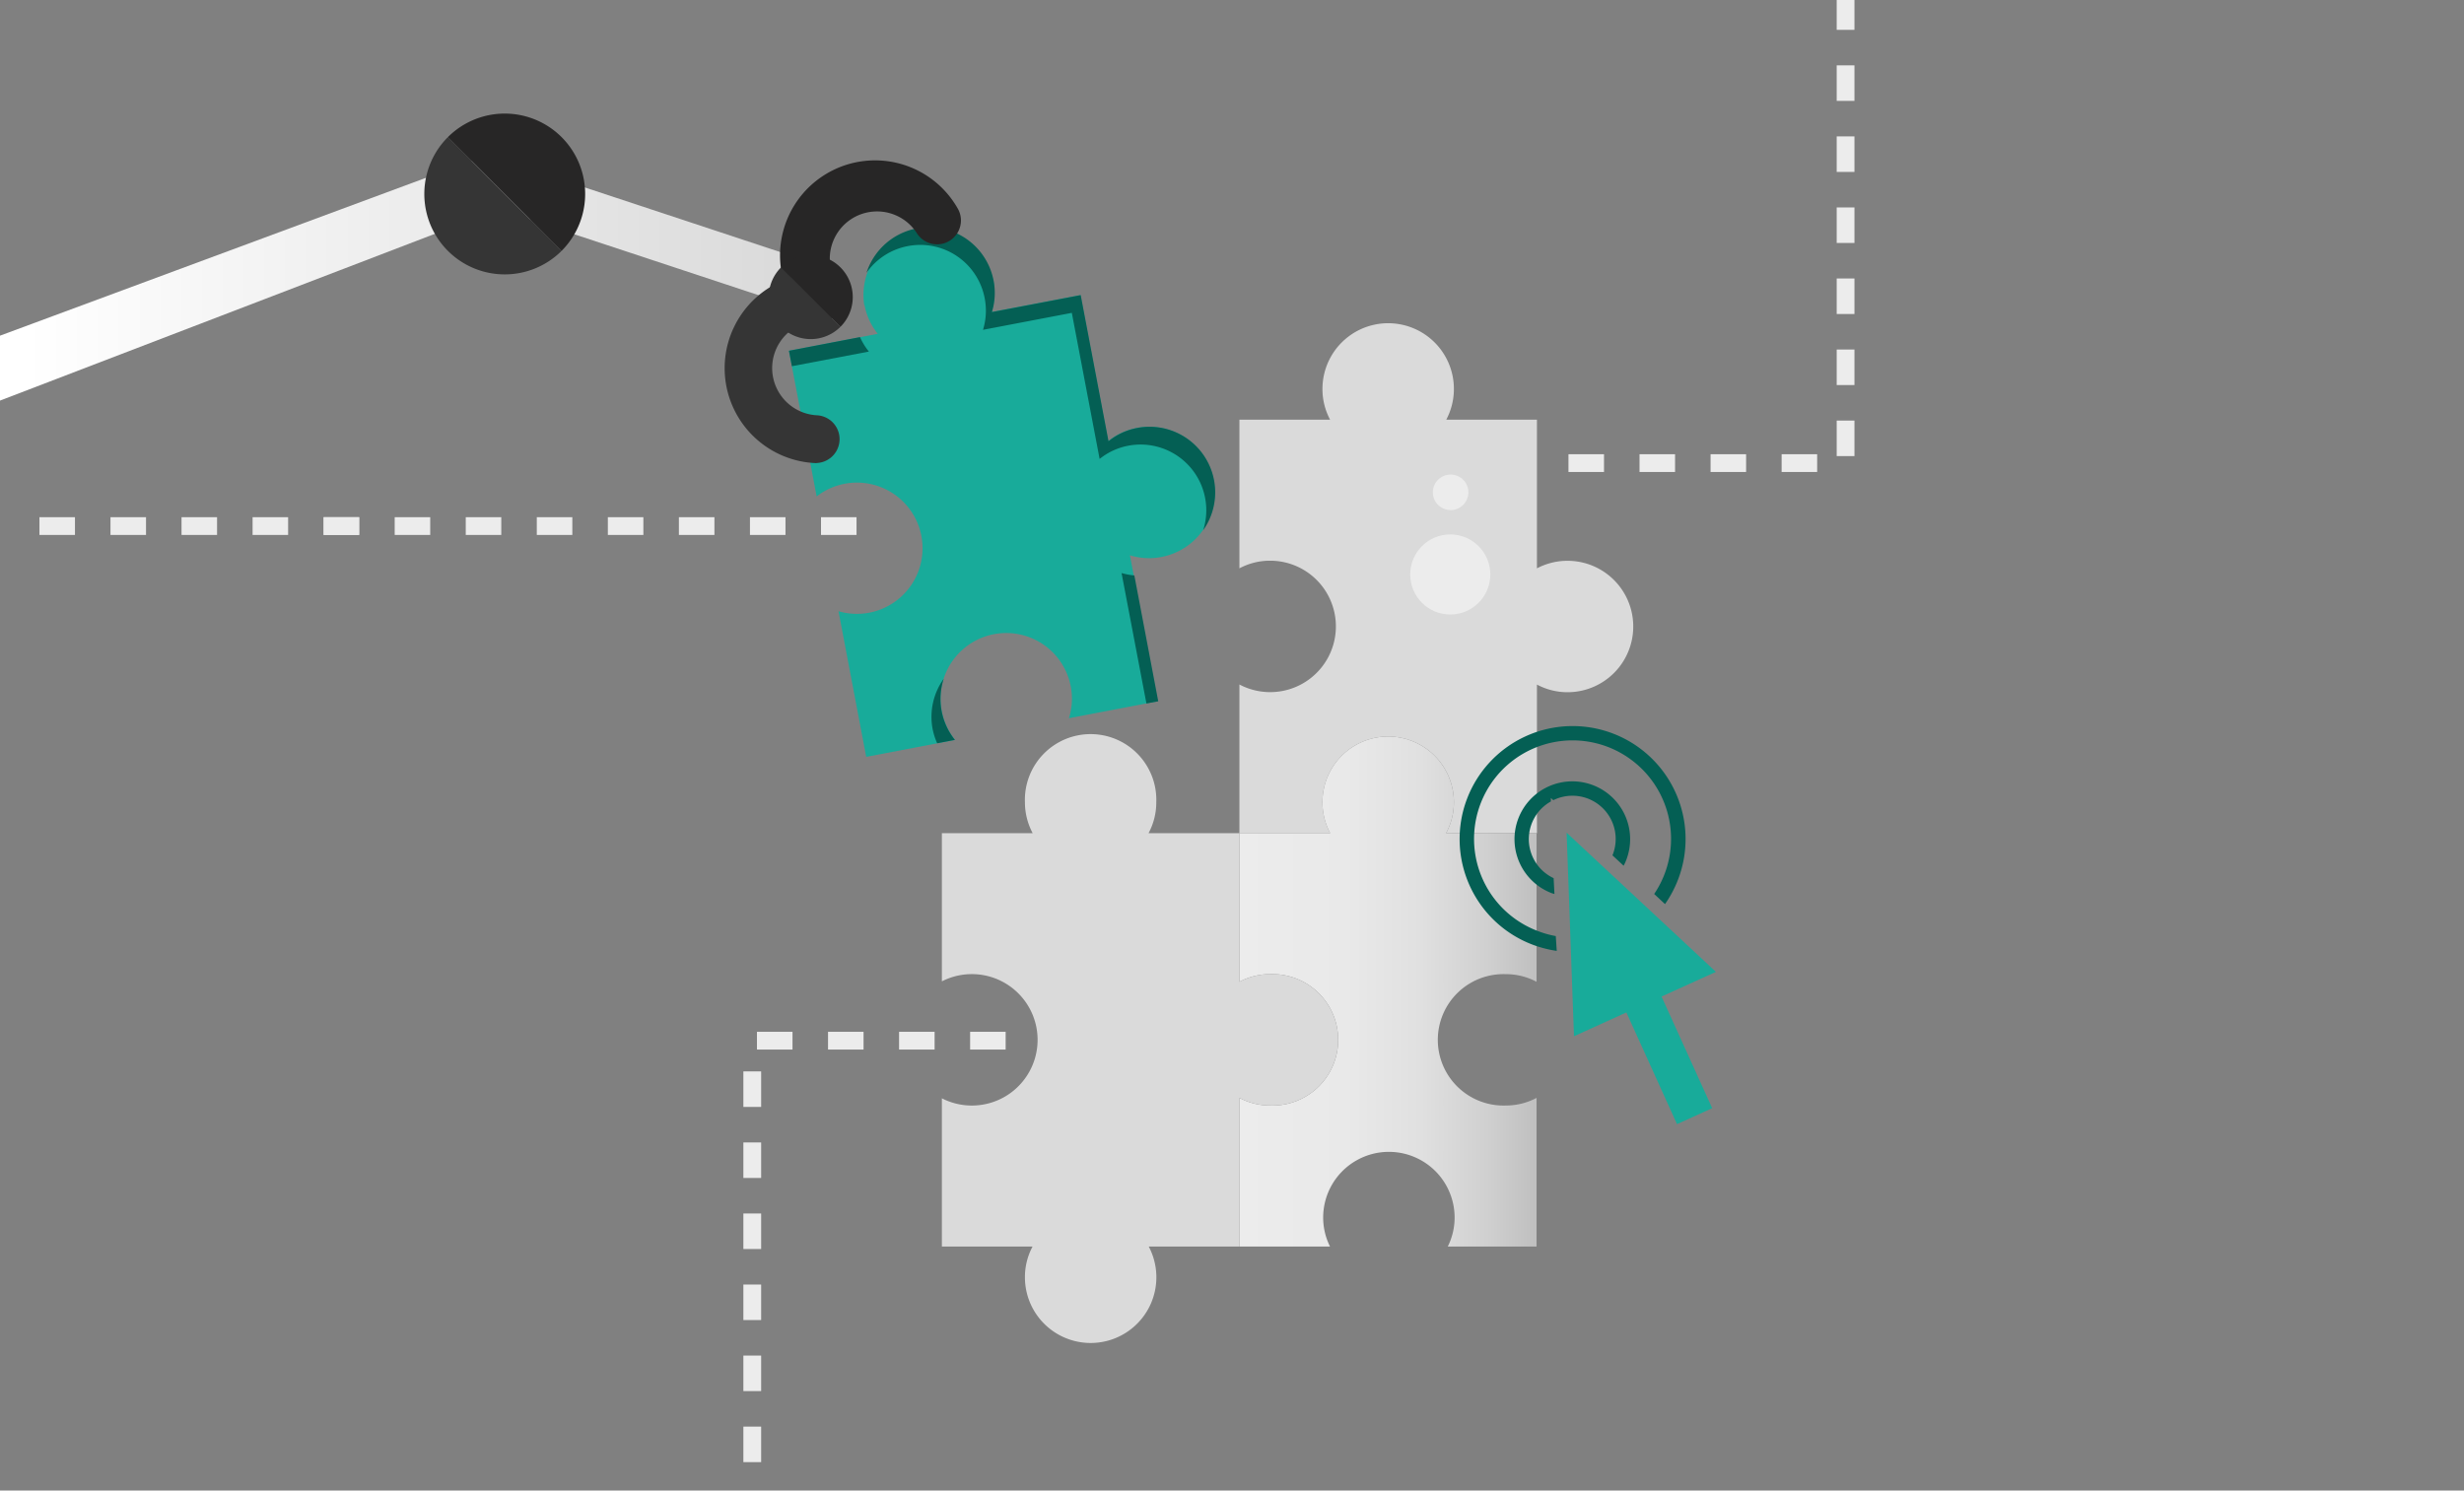 <svg xmlns="http://www.w3.org/2000/svg" xmlns:xlink="http://www.w3.org/1999/xlink" viewBox="0 0 277.43 167.85"><rect x="0" y="0" width="277.43" height="167.85" fill="#808080" stroke="none"/><defs><style>.cls-1{fill:#18ab9a;}.cls-2{fill:#045f54;}.cls-3{fill:#dadada;}.cls-4{fill:url(#New_Gradient_Swatch_2);}.cls-5{fill:url(#linear-gradient);}.cls-6{fill:#353535;}.cls-7{fill:#272626;}.cls-8{fill:#ececec;}</style><linearGradient id="New_Gradient_Swatch_2" x1="139.55" y1="111.66" x2="173.05" y2="111.66" gradientUnits="userSpaceOnUse"><stop offset="0" stop-color="#ececec"/><stop offset="0.36" stop-color="#e9e9e9"/><stop offset="0.61" stop-color="#e0e0e0"/><stop offset="0.83" stop-color="#d0d0d0"/><stop offset="1" stop-color="#bfbfbf"/></linearGradient><linearGradient id="linear-gradient" y1="31.29" x2="94.15" y2="31.29" gradientUnits="userSpaceOnUse"><stop offset="0.03" stop-color="#fff"/><stop offset="1" stop-color="#d8d8d8"/></linearGradient></defs><g id="DESIGNED_BY_FREEPIK" data-name="DESIGNED BY FREEPIK"><path class="cls-1" d="M97.34,34.36a7.33,7.33,0,0,0,1.49,3.23l-10,1.91,3.12,16.4a7.39,7.39,0,1,1,2.46,12.93l3.12,16.4,10-1.91a7.3,7.3,0,0,1-1.5-3.26,7.39,7.39,0,1,1,14.53-2.76,7.19,7.19,0,0,1-.21,3.58l10-1.91-3.13-16.44a7.32,7.32,0,0,0,3.55.19,7.39,7.39,0,1,0-2.76-14.53,7.28,7.28,0,0,0-3.23,1.49l-3.13-16.45-10,1.91a7.3,7.3,0,0,0,.19-3.55,7.4,7.4,0,0,0-14.53,2.77Z"/><path class="cls-2" d="M102.23,27.71a7.38,7.38,0,0,1,8.64,5.88,7.3,7.3,0,0,1-.19,3.55l10-1.91,3.13,16.45a7.28,7.28,0,0,1,3.23-1.49,7.4,7.4,0,0,1,8.43,9.52,7.39,7.39,0,0,0-7.43-11.52,7.28,7.28,0,0,0-3.23,1.49l-3.13-16.45-10,1.91a7.3,7.3,0,0,0,.19-3.55,7.4,7.4,0,0,0-14.31-.87A7.35,7.35,0,0,1,102.23,27.71Z"/><path class="cls-2" d="M126.28,64.53l2.8,14.69,1.33-.25L127.72,64.8A7.63,7.63,0,0,1,126.28,64.53Z"/><path class="cls-2" d="M97.83,39.59a7.43,7.43,0,0,1-1-1.63l-8,1.54.33,1.74Z"/><path class="cls-2" d="M106.26,76.43A7.37,7.37,0,0,0,105,82.06a7.47,7.47,0,0,0,.52,1.64l2-.38a7.41,7.41,0,0,1-1.5-3.26A7.28,7.28,0,0,1,106.26,76.43Z"/><path class="cls-3" d="M148.9,43.81a7.29,7.29,0,0,0,.86,3.45H139.55V64a7.29,7.29,0,0,1,3.45-.86,7.4,7.4,0,1,1-3.45,13.94V93.82h10.22a7.4,7.4,0,1,1,13.93-3.48,7.31,7.31,0,0,1-.88,3.48h10.23V77.09a7.32,7.32,0,0,0,3.45.86A7.4,7.4,0,1,0,173.05,64V47.26H162.84a7.4,7.4,0,1,0-13.94-3.45Z"/><path class="cls-4" d="M148.9,90.34a7.42,7.42,0,0,0,.87,3.48H139.55v16.74a7.29,7.29,0,0,1,3.45-.86,7.4,7.4,0,1,1,0,14.79,7.29,7.29,0,0,1-3.45-.86v16.74h10.2a7.28,7.28,0,0,1-.77-3.26,7.4,7.4,0,0,1,14.8,0,7.28,7.28,0,0,1-.77,3.26h10V123.63a7.29,7.29,0,0,1-3.45.86,7.4,7.4,0,1,1,0-14.79,7.29,7.29,0,0,1,3.45.86V93.82H162.82a7.31,7.31,0,0,0,.88-3.48,7.4,7.4,0,1,0-14.8,0Z"/><path class="cls-3" d="M115.4,90.34a7.42,7.42,0,0,0,.87,3.48H106.05v16.69a7.4,7.4,0,1,1,0,13.17v16.69h10.21a7.32,7.32,0,0,0-.86,3.45,7.4,7.4,0,1,0,13.94-3.45h10.21V123.63a7.29,7.29,0,0,0,3.45.86,7.4,7.4,0,1,0,0-14.79,7.29,7.29,0,0,0-3.45.86V93.82H129.32a7.3,7.3,0,0,0,.87-3.48,7.4,7.4,0,1,0-14.79,0Z"/><polygon class="cls-1" points="183.12 114.01 177.22 116.69 176.39 93.77 193.2 109.44 187.08 112.22 192.78 124.79 188.82 126.59 183.12 114.01"/><path class="cls-2" d="M174.93,98.89a4.86,4.86,0,0,1-.31-8.64l0-.39.27.25a4.87,4.87,0,0,1,6.71,6.09.61.61,0,0,0-.05.12l1.26,1.17a5.69,5.69,0,0,0,.32-.71,6.51,6.51,0,1,0-8.39,3.81l.28.08Z"/><path class="cls-2" d="M175.17,105.41a10.75,10.75,0,0,1-2-.56,11.09,11.09,0,1,1,13.08-4.18l1.22,1.14a12.87,12.87,0,0,0,1.5-2.85,12.72,12.72,0,1,0-16.38,7.43,13.14,13.14,0,0,0,2.69.69Z"/><polygon class="cls-5" points="0 45.11 0 37.8 54.85 17.47 94.15 30.47 92.46 35.57 56.16 23.57 0 45.11"/><path class="cls-6" d="M50.43,15.44a9.05,9.05,0,0,0,12.8,12.81Z"/><path class="cls-7" d="M63.23,28.25a9.05,9.05,0,0,0-12.8-12.81Z"/><path class="cls-7" d="M92,36.1a2.7,2.7,0,0,1-2.27-1.25A10.7,10.7,0,1,1,107.8,23.42a2.69,2.69,0,0,1-4.55,2.87,5.32,5.32,0,0,0-9,5.68,2.69,2.69,0,0,1-.83,3.71A2.73,2.73,0,0,1,92,36.1Z"/><path class="cls-6" d="M91.94,52.15h-.11a10.7,10.7,0,0,1,.43-21.39h.44a2.69,2.69,0,0,1-.11,5.37h-.11a5.32,5.32,0,0,0-.43,10.64,2.69,2.69,0,0,1-.11,5.37Z"/><path class="cls-6" d="M87.94,30.11a4.73,4.73,0,0,0,6.69,6.69Z"/><path class="cls-7" d="M94.63,36.8a4.73,4.73,0,0,0-6.69-6.69Z"/><path class="cls-8" d="M96.44,60.24h-4v-2h4Zm-8,0h-4v-2h4Zm-8,0h-4v-2h4Zm-8,0h-4v-2h4Zm-8,0h-4v-2h4Zm-8,0h-4v-2h4Zm-8,0h-4v-2h4Zm-8,0h-4v-2h4Z"/><path class="cls-8" d="M40.44,60.24h-4v-2h4Zm-8,0h-4v-2h4Zm-8,0h-4v-2h4Zm-8,0h-4v-2h4Zm-8,0h-4v-2h4Z"/><path class="cls-8" d="M85.7,164.65h-2v-4h2Zm0-8h-2v-4h2Zm0-8h-2v-4h2Zm0-8h-2v-4h2Zm0-8h-2v-4h2Zm0-8h-2v-4h2Zm27.53-6.46h-4v-2h4Zm-8,0h-4v-2h4Zm-8,0h-4v-2h4Zm-8,0h-4v-2h4Z"/><path class="cls-8" d="M204.6,53.15h-4v-2h4Zm-8,0h-4v-2h4Zm-8,0h-4v-2h4Zm-8,0h-4v-2h4Zm28.2-1.79h-2v-4h2Zm0-8h-2v-4h2Zm0-8h-2v-4h2Zm0-8h-2v-4h2Zm0-8h-2v-4h2Zm0-8h-2v-4h2Zm0-8h-2V0h2Z"/><path class="cls-8" d="M165.33,55.44a2,2,0,1,1-2-2A2,2,0,0,1,165.33,55.44Z"/><circle class="cls-8" cx="163.29" cy="64.69" r="4.51"/></g></svg>